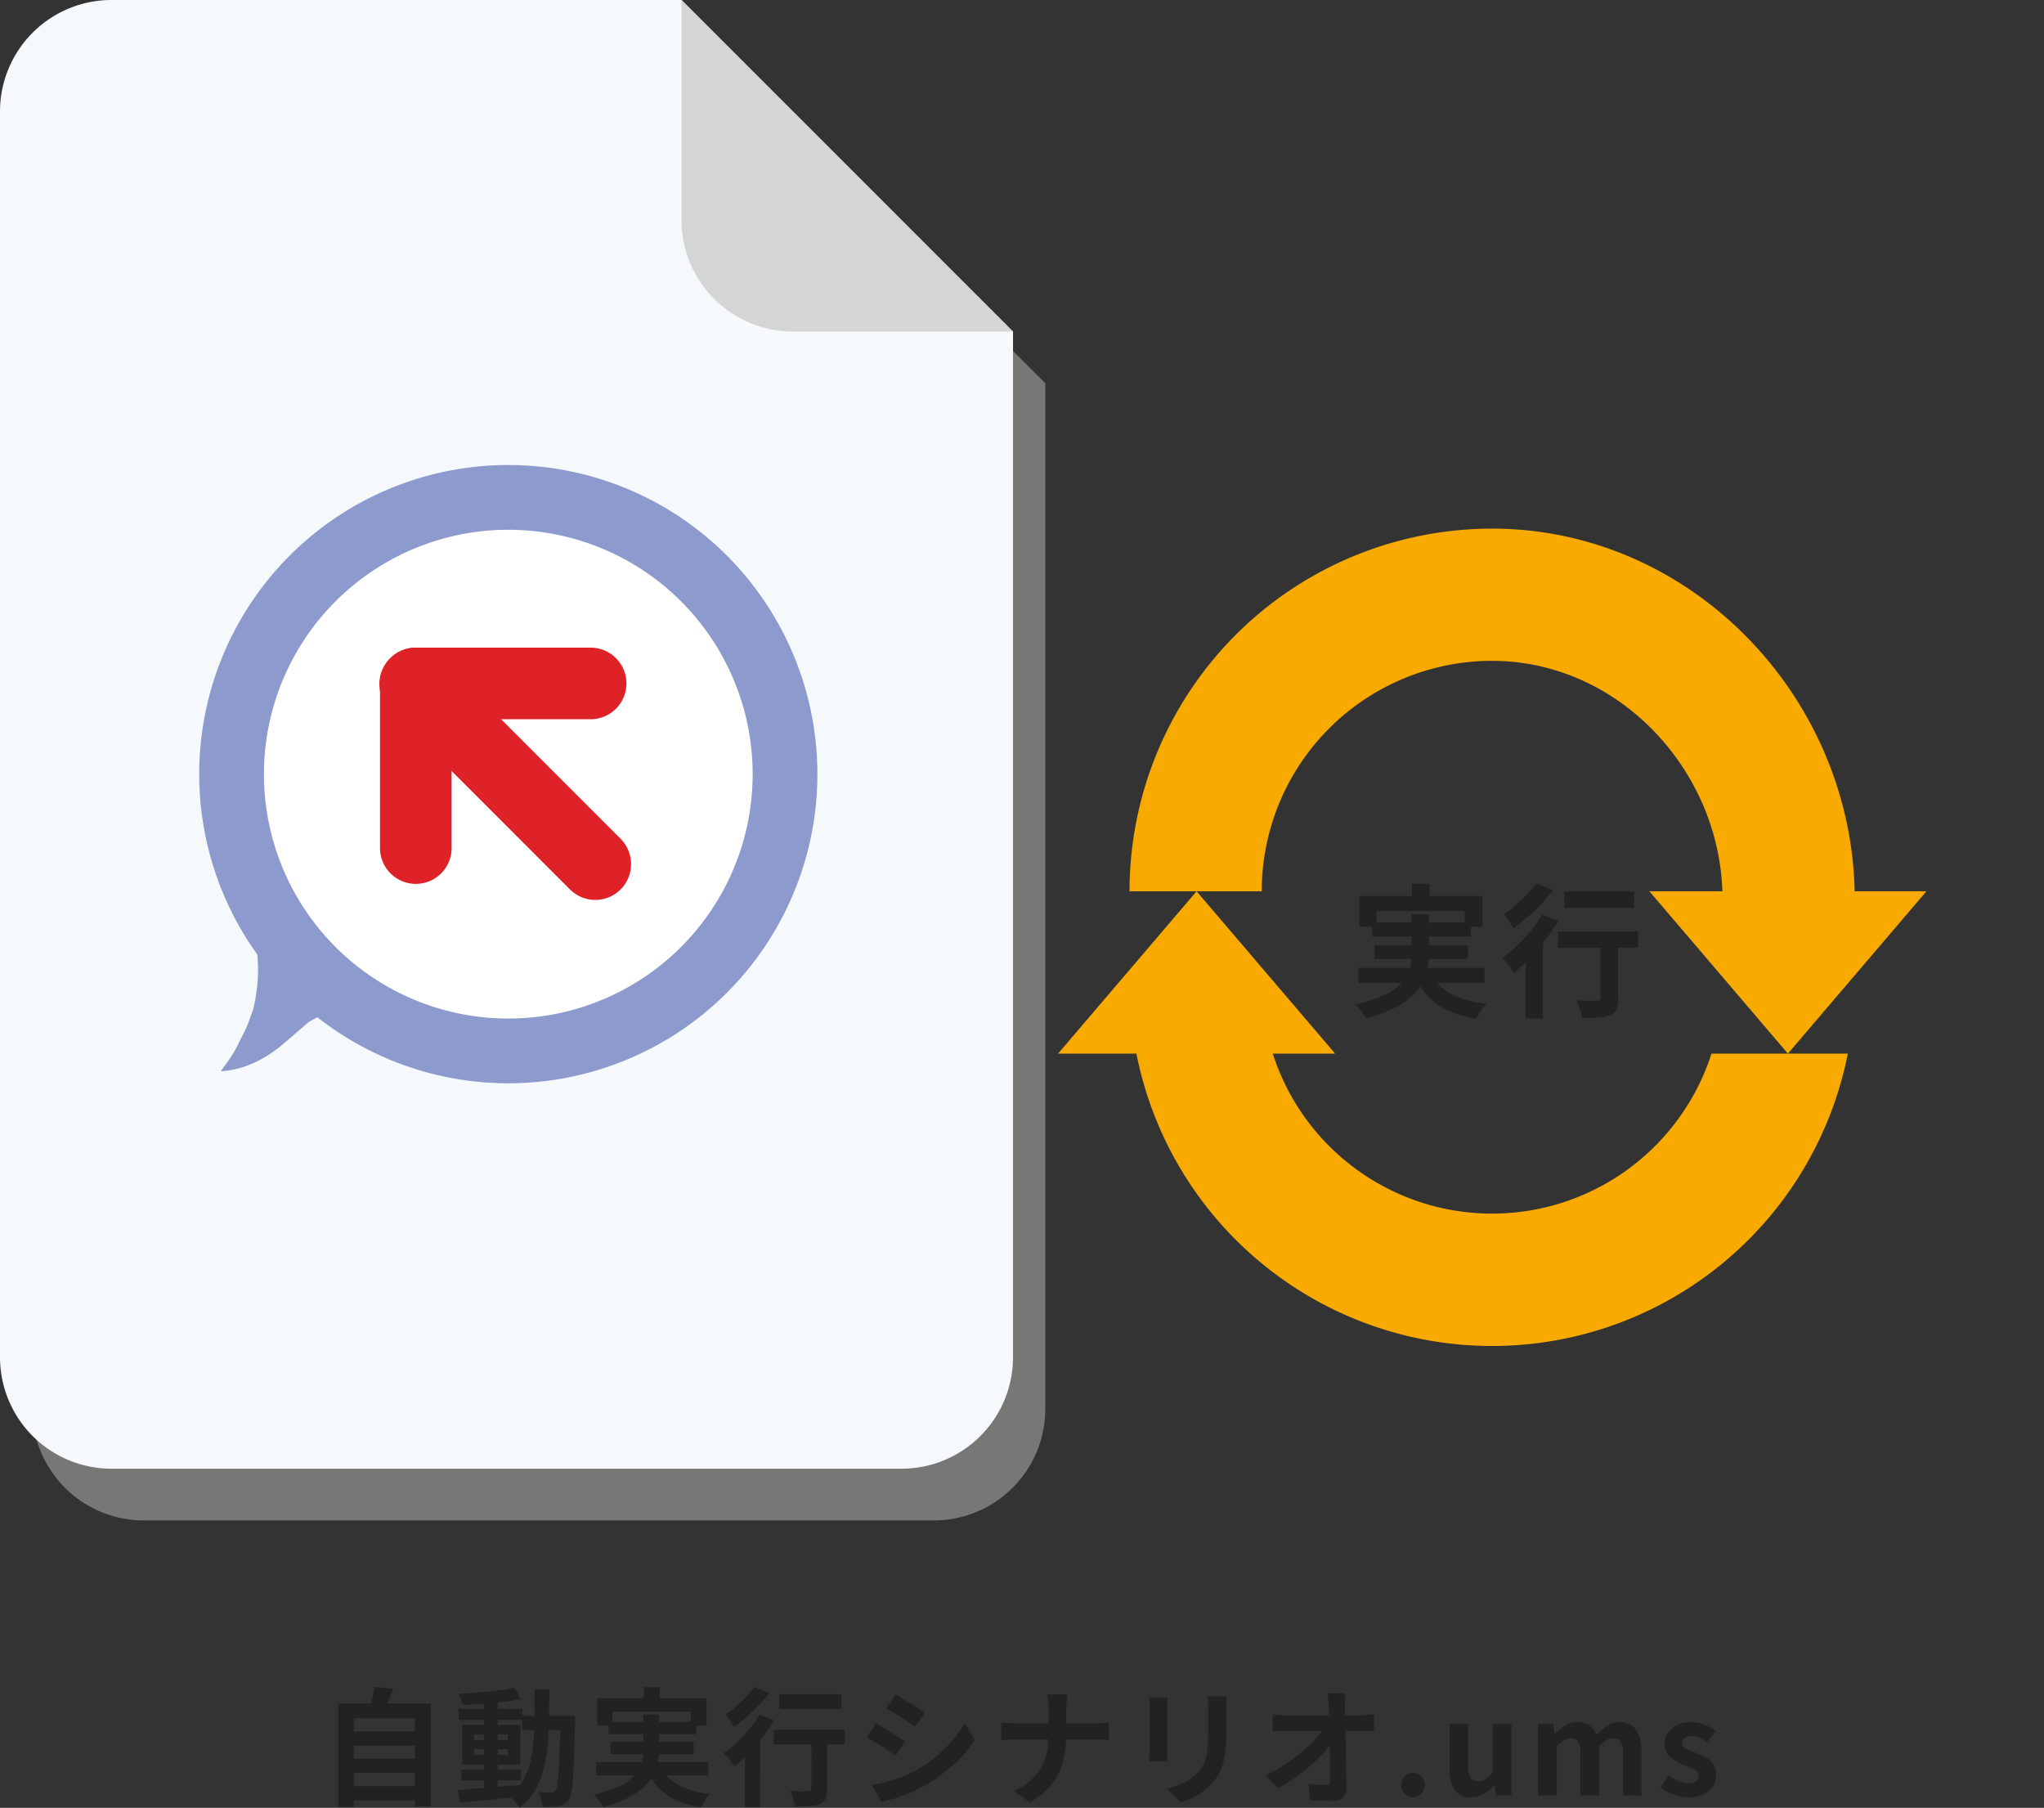 <?xml version="1.0" encoding="UTF-8"?> <svg xmlns="http://www.w3.org/2000/svg" xmlns:xlink="http://www.w3.org/1999/xlink" width="256.189" height="226.552" viewBox="0 0 256.189 226.552"><rect x="0" y="0" width="256.189" height="226.552" fill="#333333" stroke="none"/><defs><clipPath id="clip-path"><rect id="長方形_48852" data-name="長方形 48852" width="131.019" height="190.541" fill="none"></rect></clipPath><clipPath id="clip-path-2"><rect id="長方形_48854" data-name="長方形 48854" width="256.189" height="190.541" fill="none"></rect></clipPath><clipPath id="clip-path-3"><rect id="長方形_48853" data-name="長方形 48853" width="16.156" height="16.001" fill="none"></rect></clipPath></defs><g id="グループ_62329" data-name="グループ 62329" transform="translate(-1197.895 -3137)"><path id="パス_240814" data-name="パス 240814" d="M3.6-8.032h8.7v1.776H3.6Zm0,3.424h8.7v1.776H3.6Zm0,3.44h8.7V.608H3.6ZM2.3-11.52H13.92V1.392H11.888V-9.68H4.24v11.1H2.3Zm4.544-2.1,2.32.256q-.288.784-.608,1.536t-.592,1.3l-1.76-.32q.128-.4.256-.888t.232-.976Q6.8-13.2,6.848-13.616ZM17.728-3.248H25.2v1.36H17.728Zm-.352-7.616h8v1.392h-8Zm3.168-1.12h1.744V-.512H20.544ZM17.28-.7q1.008-.064,2.3-.16t2.744-.216q1.448-.12,2.888-.248L25.232.128,22.488.416Q21.1.56,19.832.68T17.5.912Zm2.032-5.088v.72h4.224v-.72Zm0-1.856v.72h4.224v-.72Zm-1.52-1.2H25.12v4.976H17.792Zm6.56-4.656.832,1.424q-1.008.208-2.264.36t-2.568.24q-1.312.088-2.512.12a5.174,5.174,0,0,0-.168-.7,4.424,4.424,0,0,0-.264-.68q.9-.048,1.84-.12t1.864-.168q.92-.1,1.744-.216T24.352-13.5ZM25.36-9.968h5.552v1.76H25.36Zm4.768,0h1.84v.848Q31.9-6.656,31.84-4.936T31.7-2.1A12.351,12.351,0,0,1,31.5-.368a2.575,2.575,0,0,1-.328.9A1.79,1.79,0,0,1,30.6,1.1a2.327,2.327,0,0,1-.7.248,5.851,5.851,0,0,1-.9.072q-.528.008-1.1-.008A3.994,3.994,0,0,0,27.736.48a4.01,4.01,0,0,0-.376-.912q.512.048.944.064t.656.016a.712.712,0,0,0,.32-.064.717.717,0,0,0,.24-.208,2.159,2.159,0,0,0,.224-.744q.1-.552.168-1.584t.128-2.664q.056-1.632.088-3.952ZM26.9-13.328h1.84q0,2.048-.04,3.888t-.208,3.464a17.736,17.736,0,0,1-.56,3.008,9.851,9.851,0,0,1-1.1,2.52,7.644,7.644,0,0,1-1.808,2,3.873,3.873,0,0,0-.376-.512q-.232-.272-.48-.52A3.243,3.243,0,0,0,23.68.112a6.638,6.638,0,0,0,1.632-1.768,8.348,8.348,0,0,0,.96-2.224,15.146,15.146,0,0,0,.464-2.688q.128-1.464.144-3.152T26.9-13.328Zm13.7-.24h1.984v2.544H40.592Zm-5.856,1.376H48.448v3.44H46.464v-1.76H36.64v1.76h-1.9Zm1.44,2.96H47.168V-7.68H36.176ZM34.608-4.176H48.672v1.664H34.608ZM36.432-6.72h10.4v1.536h-10.4Zm6.112,2.88a5.359,5.359,0,0,0,2.288,2.48A10.3,10.3,0,0,0,48.9-.208a5.931,5.931,0,0,0-.616.8,8.642,8.642,0,0,0-.52.88,11.909,11.909,0,0,1-3.152-.9A7.035,7.035,0,0,1,42.36-1.048a8.429,8.429,0,0,1-1.528-2.424Zm-2-6.3H42.48V-5.7a8.388,8.388,0,0,1-.168,1.664A5.422,5.422,0,0,1,41.7-2.424a5.885,5.885,0,0,1-1.232,1.48A9.014,9.014,0,0,1,38.464.36,16.85,16.85,0,0,1,35.5,1.44a3.855,3.855,0,0,0-.312-.5q-.2-.28-.432-.568a3.629,3.629,0,0,0-.456-.48A16.987,16.987,0,0,0,37.1-.976,7.416,7.416,0,0,0,38.9-2.016a4.34,4.34,0,0,0,1.032-1.176,4.186,4.186,0,0,0,.48-1.248,6.472,6.472,0,0,0,.128-1.288Zm17.008-2.544H65.36v1.84H57.552ZM61.6-7.7h1.968V-.784A3.157,3.157,0,0,1,63.384.408a1.253,1.253,0,0,1-.712.664,4.442,4.442,0,0,1-1.3.264q-.768.056-1.84.056A7.656,7.656,0,0,0,59.3.408a6.555,6.555,0,0,0-.36-.968l.928.032q.464.016.832.008t.512-.008a.468.468,0,0,0,.3-.072.3.3,0,0,0,.08-.232ZM56.864-8.24h8.912v1.824H56.864Zm-3.6,1.888,1.68-1.7.24.1V1.456h-1.92Zm1.808-3.76,1.824.7a20.523,20.523,0,0,1-1.448,2.12A25.278,25.278,0,0,1,53.72-5.28a19.685,19.685,0,0,1-1.768,1.648q-.128-.208-.368-.52L51.1-4.784A4.226,4.226,0,0,0,50.64-5.3a13.8,13.8,0,0,0,1.648-1.352,17.519,17.519,0,0,0,1.536-1.664A14.006,14.006,0,0,0,55.072-10.112ZM54.464-13.6l1.856.768q-.592.752-1.328,1.528t-1.536,1.48a16.757,16.757,0,0,1-1.568,1.232,5.507,5.507,0,0,0-.3-.52q-.192-.3-.392-.584a4.592,4.592,0,0,0-.376-.48,10.869,10.869,0,0,0,1.36-1.008q.688-.592,1.3-1.224A9.511,9.511,0,0,0,54.464-13.6Zm17.68.928q.384.224.88.528l1.016.624q.52.32.976.616t.776.52l-1.2,1.776q-.32-.24-.784-.544t-.96-.624q-.5-.32-.984-.616t-.888-.52ZM69.168-1.312Q70.08-1.472,71-1.7a16.3,16.3,0,0,0,1.84-.584A15.391,15.391,0,0,0,74.624-3.1,17.985,17.985,0,0,0,77.16-4.832,16.739,16.739,0,0,0,79.272-6.88,13.822,13.822,0,0,0,80.848-9.1L82.08-6.928a16.927,16.927,0,0,1-2.76,3.136,21.393,21.393,0,0,1-3.608,2.608,15.866,15.866,0,0,1-1.784.864q-.968.4-1.9.7A13.324,13.324,0,0,1,70.368.8Zm.512-7.712q.4.224.9.52t1.016.616q.512.32.968.608t.76.512L72.16-4.976q-.352-.24-.8-.536t-.952-.624q-.5-.328-.992-.616t-.9-.5Zm21.648-1.76q0-.4-.048-.952a4.583,4.583,0,0,0-.16-.92h2.544a8.387,8.387,0,0,0-.1.936q-.032.568-.032.952v3.152a14.277,14.277,0,0,1-.208,2.488,8.9,8.9,0,0,1-.712,2.248A7.765,7.765,0,0,1,91.224-.864,10.286,10.286,0,0,1,88.96.9L86.976-.576A8.275,8.275,0,0,0,89.08-1.9a6.329,6.329,0,0,0,1.336-1.648,6.689,6.689,0,0,0,.7-1.92,10.75,10.75,0,0,0,.208-2.144v-3.168ZM85.392-9.136l.832.072q.464.04.944.04h9.968q.56,0,1.032-.032t.712-.064v2.176q-.24-.016-.76-.04t-1-.024H87.232q-.528,0-.992.024t-.848.056Zm28.256-3.28q-.016.336-.04.728t-.024.872v3.168a18.3,18.3,0,0,1-.12,2.24,8.794,8.794,0,0,1-.36,1.68,5.962,5.962,0,0,1-.584,1.272,7.405,7.405,0,0,1-.792,1.048,6.544,6.544,0,0,1-1.216,1.032,9.663,9.663,0,0,1-1.384.768,12.927,12.927,0,0,1-1.288.5l-1.68-1.76a9.43,9.43,0,0,0,2.168-.76,5.986,5.986,0,0,0,1.688-1.256,5.072,5.072,0,0,0,.672-.928,4.1,4.1,0,0,0,.392-1.032,8.339,8.339,0,0,0,.192-1.288q.056-.72.056-1.648v-3.04q0-.48-.024-.872t-.072-.728Zm-7.424.128q-.016.288-.032.568t-.016.664v5.408q0,.3.016.7t.032.688H103.9q.016-.224.048-.64t.032-.768v-5.392q0-.224-.016-.584t-.048-.648Zm22.32-.528q-.048.368-.072.8t-.024.816q.016.672.032,1.456t.04,1.664q.024.88.04,1.8l.032,1.84q.016.92.032,1.808t.032,1.7a1.516,1.516,0,0,1-.432,1.192,1.915,1.915,0,0,1-1.36.424q-.72,0-1.408-.024T124.08.592l-.176-2.08q.544.1,1.136.144t.992.048a.523.523,0,0,0,.432-.16.82.82,0,0,0,.128-.512V-3.224q0-.712-.008-1.52t-.024-1.664q-.016-.856-.032-1.7t-.04-1.632q-.024-.784-.056-1.456-.032-.528-.072-.92t-.088-.7Zm-9.136,2.656q.352.048.856.08t.92.032h9.28q.384,0,.88-.04t.784-.088v2.128l-.808-.032q-.424-.016-.744-.016h-9.344q-.432,0-.912.016t-.912.048Zm-.848,7.616a20.673,20.673,0,0,0,2.384-1.328,20.2,20.2,0,0,0,2.08-1.536A18.611,18.611,0,0,0,124.7-7a9.934,9.934,0,0,0,1.16-1.5l1.04.016.016,1.7a11.248,11.248,0,0,1-1.232,1.536q-.752.8-1.664,1.6a21.834,21.834,0,0,1-1.936,1.512A20.163,20.163,0,0,1,120.032-.88ZM137.008.224a1.378,1.378,0,0,1-1.056-.448,1.541,1.541,0,0,1-.416-1.088,1.526,1.526,0,0,1,.416-1.1,1.4,1.4,0,0,1,1.056-.432,1.384,1.384,0,0,1,1.04.432,1.526,1.526,0,0,1,.416,1.1,1.541,1.541,0,0,1-.416,1.088A1.36,1.36,0,0,1,137.008.224Zm7.328,0a2.382,2.382,0,0,1-2.112-.952,4.617,4.617,0,0,1-.656-2.648V-8.96H143.9v5.3a2.57,2.57,0,0,0,.3,1.456,1.127,1.127,0,0,0,.976.416,1.713,1.713,0,0,0,.952-.264,3.582,3.582,0,0,0,.856-.856V-8.96h2.352V0h-1.92l-.176-1.3h-.064a5.22,5.22,0,0,1-1.248,1.1A2.979,2.979,0,0,1,144.336.224ZM152.656,0V-8.96h1.92l.176,1.2h.048a6.97,6.97,0,0,1,1.216-1,2.767,2.767,0,0,1,1.536-.424,2.645,2.645,0,0,1,1.544.408,2.626,2.626,0,0,1,.9,1.16,8.35,8.35,0,0,1,1.32-1.112,2.708,2.708,0,0,1,1.544-.456,2.385,2.385,0,0,1,2.1.952,4.574,4.574,0,0,1,.664,2.648V0H163.3V-5.3a2.57,2.57,0,0,0-.3-1.456,1.091,1.091,0,0,0-.944-.416,1.607,1.607,0,0,0-.808.248,4.5,4.5,0,0,0-.92.76V0h-2.352V-5.3a2.57,2.57,0,0,0-.3-1.456,1.091,1.091,0,0,0-.944-.416,1.67,1.67,0,0,0-.808.248,3.737,3.737,0,0,0-.9.76V0ZM171.44.224a5.057,5.057,0,0,1-1.816-.352,5.8,5.8,0,0,1-1.592-.9L169.1-2.512a6.177,6.177,0,0,0,1.176.712,2.939,2.939,0,0,0,1.224.264,1.507,1.507,0,0,0,.984-.264.85.85,0,0,0,.312-.68.719.719,0,0,0-.272-.568,2.727,2.727,0,0,0-.7-.416q-.432-.184-.9-.36a8.547,8.547,0,0,1-1.112-.544,2.968,2.968,0,0,1-.92-.824,2.073,2.073,0,0,1-.368-1.256,2.47,2.47,0,0,1,.416-1.416,2.814,2.814,0,0,1,1.16-.968,4.1,4.1,0,0,1,1.768-.352,4.254,4.254,0,0,1,1.736.336,5.966,5.966,0,0,1,1.3.768l-1.056,1.424a5.089,5.089,0,0,0-.952-.56,2.378,2.378,0,0,0-.968-.208,1.414,1.414,0,0,0-.912.24.774.774,0,0,0-.288.624.692.692,0,0,0,.24.536,2.1,2.1,0,0,0,.656.376l.88.336a8.509,8.509,0,0,1,.888.376,4.1,4.1,0,0,1,.808.52,2.223,2.223,0,0,1,.584.744,2.4,2.4,0,0,1,.216,1.064,2.634,2.634,0,0,1-.408,1.432,2.781,2.781,0,0,1-1.2,1.024A4.555,4.555,0,0,1,171.44.224Z" transform="translate(1238 3362)" fill="#222"></path><path id="パス_240815" data-name="パス 240815" d="M7.866-15.264H10.1V-12.4H7.866ZM1.278-13.716H16.7v3.87H14.472v-1.98H3.42v1.98H1.278Zm1.62,3.33H15.264V-8.64H2.9ZM1.134-4.7H16.956v1.872H1.134ZM3.186-7.56h11.7v1.728H3.186Zm6.876,3.24a6.029,6.029,0,0,0,2.574,2.79,11.593,11.593,0,0,0,4.572,1.3,6.672,6.672,0,0,0-.693.9,9.722,9.722,0,0,0-.585.99A13.4,13.4,0,0,1,12.384.639,7.914,7.914,0,0,1,9.855-1.179,9.483,9.483,0,0,1,8.136-3.906Zm-2.25-7.092H9.99v5A9.436,9.436,0,0,1,9.8-4.536a6.1,6.1,0,0,1-.684,1.809A6.62,6.62,0,0,1,7.731-1.062,10.141,10.141,0,0,1,5.472.405,18.956,18.956,0,0,1,2.142,1.62a4.337,4.337,0,0,0-.351-.567Q1.566.738,1.3.414a4.083,4.083,0,0,0-.513-.54A19.111,19.111,0,0,0,3.933-1.1a8.343,8.343,0,0,0,2.034-1.17A4.883,4.883,0,0,0,7.128-3.591a4.709,4.709,0,0,0,.54-1.4,7.281,7.281,0,0,0,.144-1.449Zm19.134-2.862H35.73v2.07H26.946ZM31.5-8.658h2.214V-.882A3.551,3.551,0,0,1,33.507.459a1.41,1.41,0,0,1-.8.747,5,5,0,0,1-1.458.3q-.864.063-2.07.063A8.613,8.613,0,0,0,28.917.459,7.375,7.375,0,0,0,28.512-.63l1.044.036q.522.018.936.009t.576-.009a.527.527,0,0,0,.342-.081.335.335,0,0,0,.09-.261ZM26.172-9.27H36.2v2.052H26.172Zm-4.05,2.124,1.89-1.908.27.108V1.638h-2.16Zm2.034-4.23,2.052.792A23.089,23.089,0,0,1,24.579-8.2,28.436,28.436,0,0,1,22.635-5.94a22.145,22.145,0,0,1-1.989,1.854q-.144-.234-.414-.585l-.549-.711a4.755,4.755,0,0,0-.513-.576,15.524,15.524,0,0,0,1.854-1.521,19.709,19.709,0,0,0,1.728-1.872A15.756,15.756,0,0,0,24.156-11.376ZM23.472-15.3l2.088.864q-.666.846-1.494,1.719t-1.728,1.665a18.852,18.852,0,0,1-1.764,1.386,6.2,6.2,0,0,0-.342-.585q-.216-.333-.441-.657a5.166,5.166,0,0,0-.423-.54,12.228,12.228,0,0,0,1.53-1.134q.774-.666,1.458-1.377A10.7,10.7,0,0,0,23.472-15.3Z" transform="translate(1367 3263)" fill="#222"></path><g id="グループ_62327" data-name="グループ 62327" transform="translate(1196.895 3151)"><path id="パス_214840" data-name="パス 214840" d="M195.492,130.241l-17.364,20.343h34.728Z" transform="translate(-44.515 -32.548)" fill="#f8aa00"></path><g id="グループ_56382" data-name="グループ 56382"><g id="グループ_63453" data-name="グループ 63453"><path id="パス_214841" data-name="パス 214841" d="M235.52,86.221c15.949,0,28.879,13.929,28.879,29.879h16.569c0-25.1-20.347-46.447-45.447-46.447A45.448,45.448,0,0,0,190.072,115.1h16.57A28.879,28.879,0,0,1,235.52,86.221" transform="translate(-47.5 -17.406)" fill="#f8aa00"></path><path id="パス_214842" data-name="パス 214842" d="M235.521,174.47a28.879,28.879,0,0,1-28.879-28.879H190.073A45.444,45.444,0,0,0,280.1,154.42H263.012a28.882,28.882,0,0,1-27.492,20.049" transform="translate(-47.5 -36.384)" fill="#f8aa00"></path><path id="パス_214843" data-name="パス 214843" d="M294.3,149.584l17.364-20.343H276.936Z" transform="translate(-69.208 -31.548)" fill="#f8aa00"></path></g></g></g><g id="グループ_62328" data-name="グループ 62328" transform="translate(1197.895 3137)"><g id="グループ_56456" data-name="グループ 56456"><g id="グループ_56455" data-name="グループ 56455" clip-path="url(#clip-path)"><path id="パス_214925" data-name="パス 214925" d="M88.867,5.518H17.425A13.977,13.977,0,0,0,3.448,19.5V175.6a13.977,13.977,0,0,0,13.977,13.977h99.016A13.976,13.976,0,0,0,130.417,175.6V47.071Z" transform="translate(0.599 0.958)" fill="#777776"></path><path id="パス_214926" data-name="パス 214926" d="M85.419,0H13.977A13.977,13.977,0,0,0,0,13.977v156.1a13.978,13.978,0,0,0,13.977,13.977h99.016a13.977,13.977,0,0,0,13.976-13.977V41.553Z" fill="#f6f9fb"></path><path id="パス_214927" data-name="パス 214927" d="M72.779,27.573A13.978,13.978,0,0,0,86.756,41.551h27.575L72.779,0Z" transform="translate(12.64 0)" fill="#d4d5d5"></path></g></g><g id="グループ_56461" data-name="グループ 56461"><g id="グループ_56460" data-name="グループ 56460" clip-path="url(#clip-path-2)"><path id="パス_214928" data-name="パス 214928" d="M98.754,88.393A38.74,38.74,0,1,1,60.013,49.652,38.74,38.74,0,0,1,98.754,88.393" transform="translate(3.695 8.623)" fill="#8c9acd"></path><path id="パス_214929" data-name="パス 214929" d="M89.439,87.192A30.626,30.626,0,1,1,58.813,56.566,30.626,30.626,0,0,1,89.439,87.192" transform="translate(4.895 9.824)" fill="#fff"></path><g id="グループ_56459" data-name="グループ 56459" transform="translate(27.671 118.247)" style="isolation: isolate"><g id="グループ_56458" data-name="グループ 56458"><g id="グループ_56457" data-name="グループ 56457" clip-path="url(#clip-path-3)"><path id="パス_214930" data-name="パス 214930" d="M25.6,113.661a12.283,12.283,0,0,1-.984,1.636l-1.036,1.453.218-.018a11.61,11.61,0,0,0,3.852-1,15.587,15.587,0,0,0,3.715-2.371l3.283-2.822,1.428-.779,2.608-.285,1.052-.178-11.69-8.544s.205,2.234.194,2.972a17.585,17.585,0,0,1-.214,3.2,16.771,16.771,0,0,1-.407,2.135l-.5,1.379a13.741,13.741,0,0,1-.611,1.417Z" transform="translate(-23.576 -100.75)" fill="#8c9acd"></path></g></g></g><path id="パス_214931" data-name="パス 214931" d="M66.982,78.122H45.069a4.485,4.485,0,1,1,0-8.97H66.982a4.485,4.485,0,1,1,0,8.97" transform="translate(7.048 12.01)" fill="#df2227"></path><path id="パス_214932" data-name="パス 214932" d="M40.583,94.27V73.637a4.485,4.485,0,0,1,8.97,0V94.27a4.485,4.485,0,1,1-8.97,0" transform="translate(7.048 12.01)" fill="#df2227"></path><path id="パス_214933" data-name="パス 214933" d="M64.414,99.452,41.9,76.934A4.486,4.486,0,1,1,48.24,70.59L70.758,93.108a4.486,4.486,0,0,1-6.344,6.344" transform="translate(7.048 12.031)" fill="#df2227"></path></g></g></g></g></svg> 